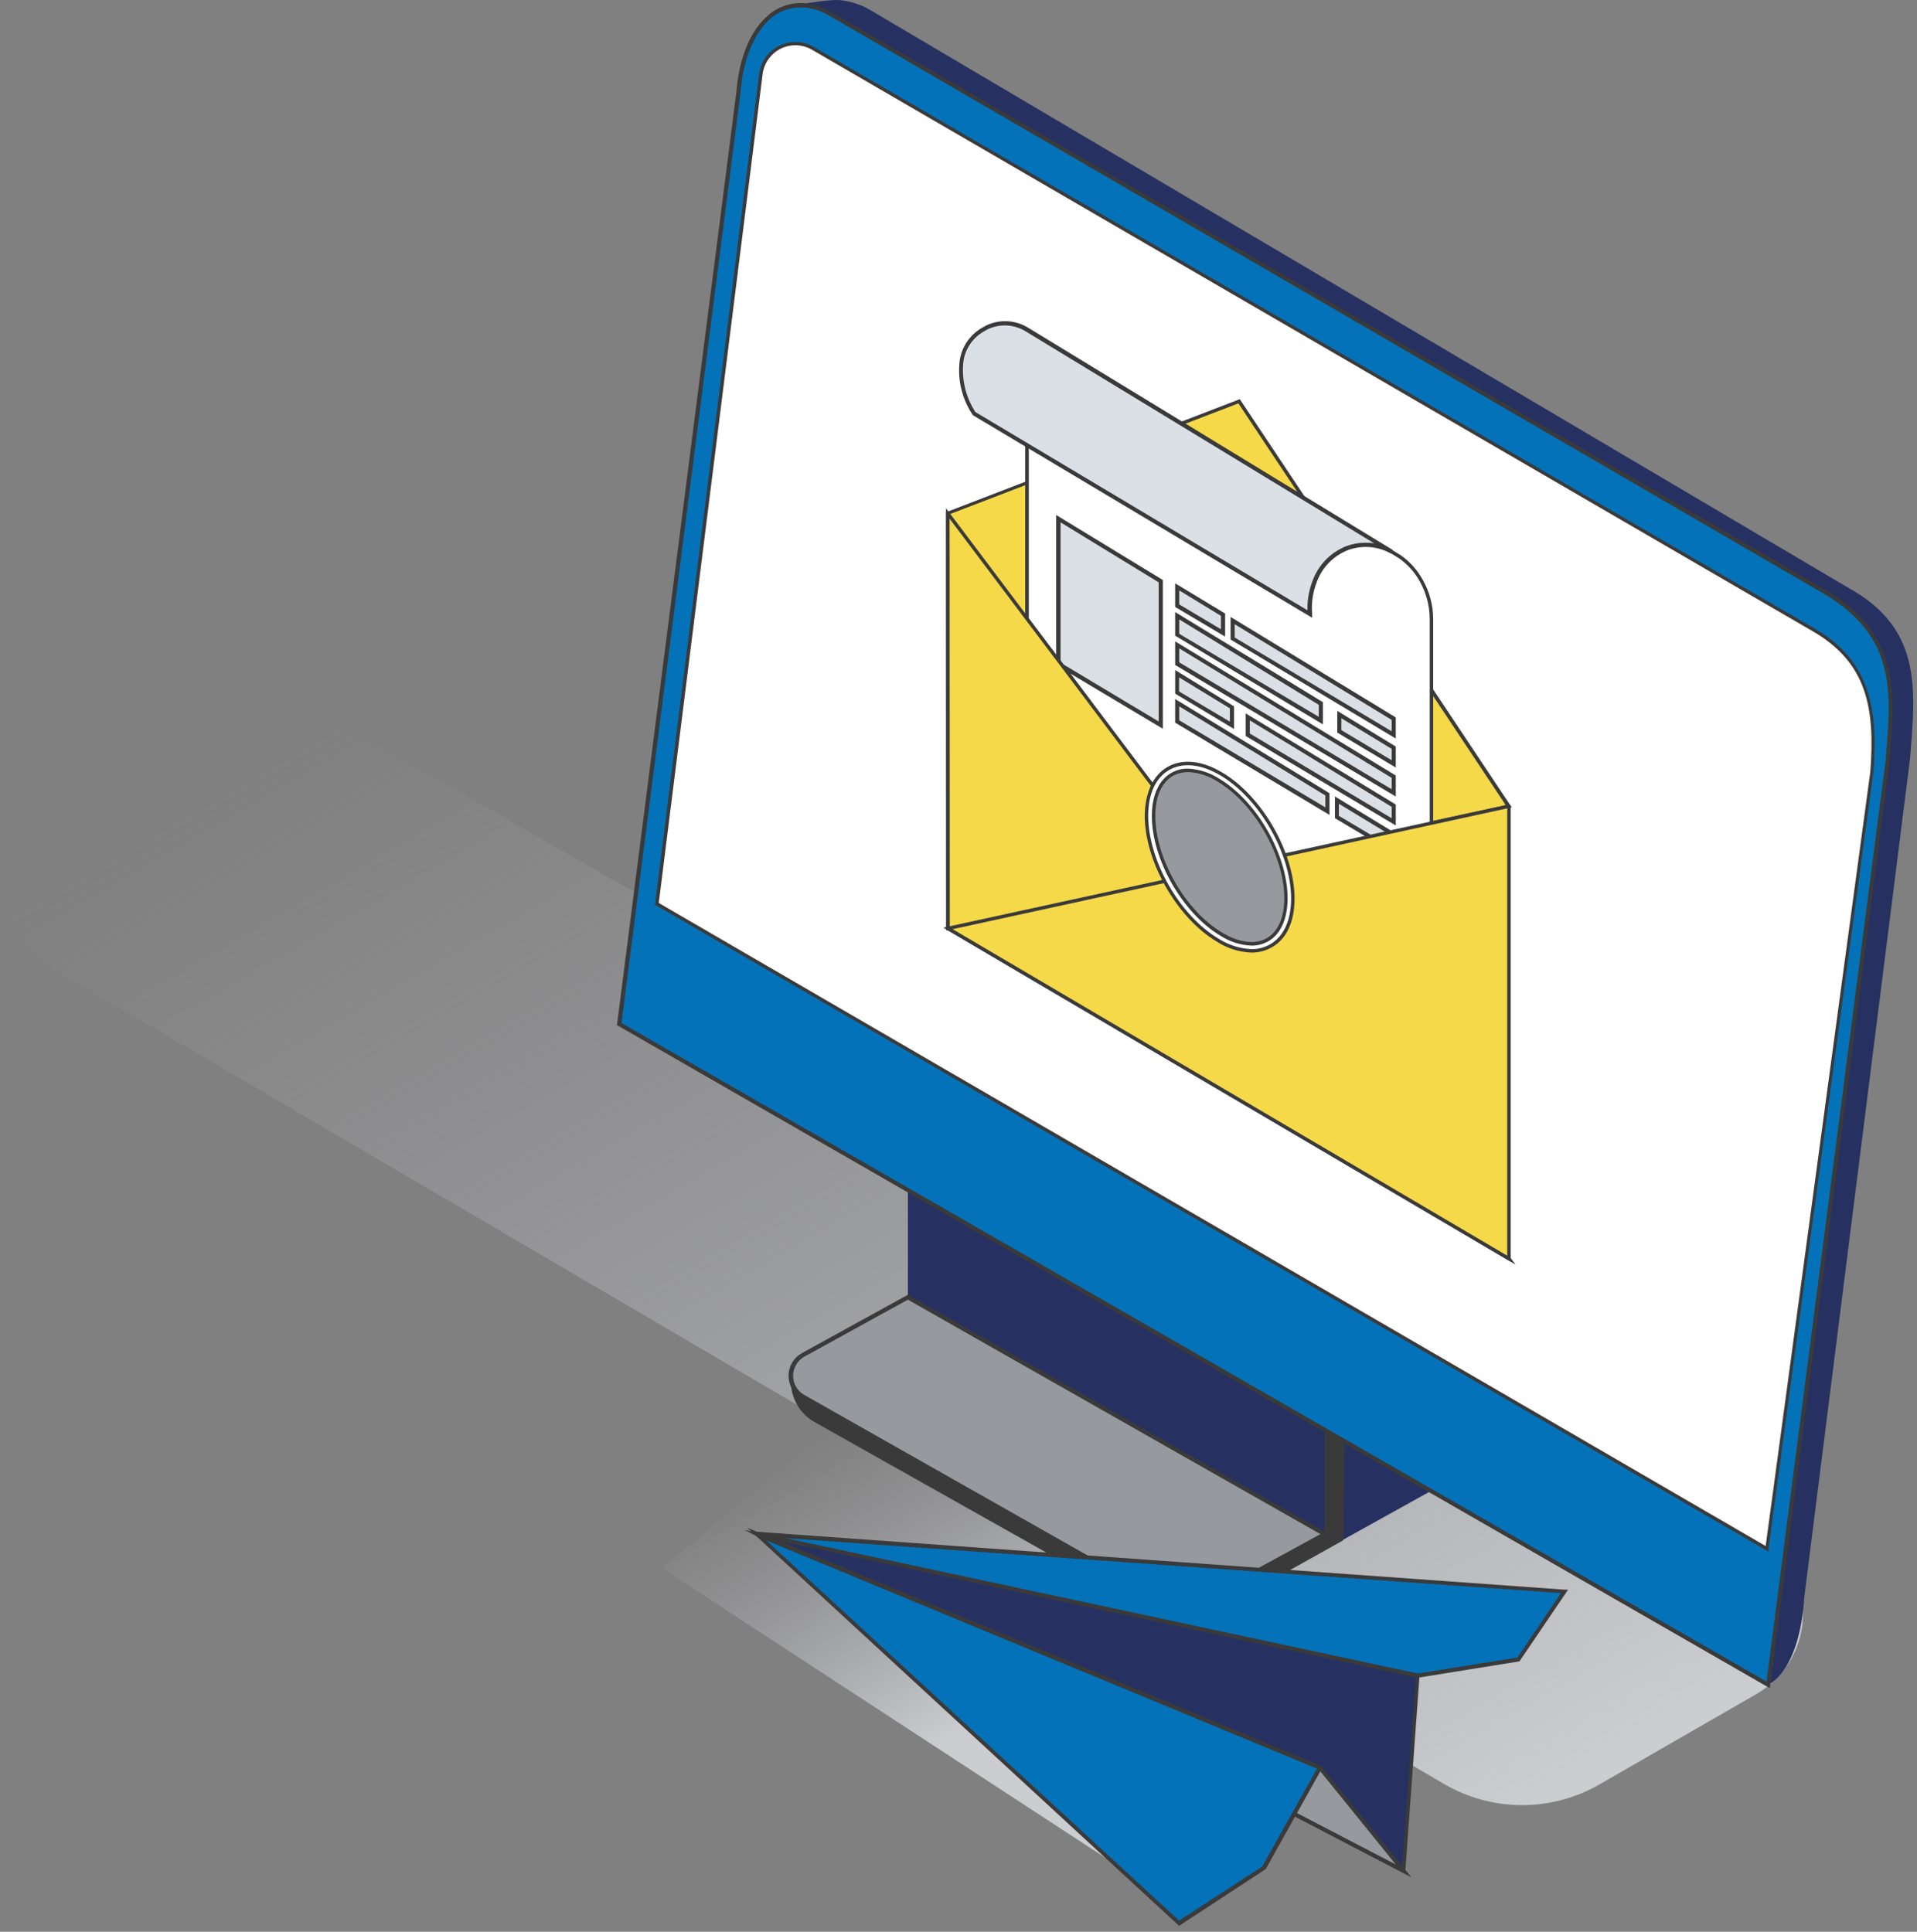 <svg width="254" height="256" viewBox="0 0 254 256" fill="none" xmlns="http://www.w3.org/2000/svg">
<rect x="0" y="0" width="254" height="256" fill="#808080" stroke="none"/>
<path style="mix-blend-mode:multiply" d="M180.246 230.455L158.006 252.855C157.799 252.974 157.565 253.036 157.326 253.036C157.088 253.036 156.853 252.974 156.646 252.855L87.706 207.805L109.706 189.495L180.226 228.125C180.431 228.243 180.601 228.411 180.72 228.615C180.839 228.818 180.902 229.049 180.904 229.285C180.906 229.52 180.847 229.752 180.731 229.958C180.616 230.163 180.449 230.335 180.246 230.455Z" fill="url(#paint0_linear_289_21040)"/>
<path style="mix-blend-mode:multiply" d="M232.746 224.485L211.906 236.485C208.796 238.276 205.27 239.219 201.681 239.219C198.092 239.219 194.566 238.276 191.456 236.485L6.716 128.215C4.874 127.154 3.34 125.632 2.264 123.799C1.189 121.965 0.609 119.883 0.581 117.757C0.554 115.632 1.081 113.535 2.109 111.675C3.137 109.814 4.632 108.253 6.446 107.145L28.446 93.725C30.306 92.588 32.436 91.967 34.616 91.929C36.796 91.89 38.947 92.434 40.846 93.505L232.656 203.185C234.543 204.247 236.114 205.789 237.21 207.655C238.307 209.521 238.889 211.645 238.898 213.809C238.907 215.974 238.343 218.102 237.262 219.977C236.182 221.852 234.624 223.408 232.746 224.485Z" fill="url(#paint1_linear_289_21040)"/>
<path d="M153.628 184.835L161.798 204.295C164.189 205.671 166.899 206.395 169.658 206.395C172.416 206.395 175.127 205.671 177.518 204.295L195.518 194.295C195.518 194.295 151.708 183.735 153.628 184.835Z" fill="#263161"/>
<path d="M175.518 203.305L177.998 204.075L178.268 181.905L176.758 180.915L121.808 149.995L175.518 203.305Z" fill="#3A3A3A"/>
<path d="M175.496 203.295L120.296 171.895V149.005L175.496 181.165V203.295Z" fill="#263161"/>
<path d="M104.786 182.285V183.075C104.788 184.163 105.076 185.232 105.622 186.173C106.168 187.114 106.952 187.894 107.896 188.435L148.956 211.555C151.348 212.929 154.058 213.652 156.816 213.652C159.574 213.652 162.284 212.929 164.676 211.555L177.996 204.115L175.516 203.345L174.376 203.255L104.786 182.285Z" fill="#3A3A3A"/>
<path d="M106.377 185.065L150.117 209.855C152.157 211.034 154.471 211.655 156.827 211.655C159.183 211.655 161.497 211.034 163.537 209.855L175.537 203.305L120.317 171.895L106.397 179.565C105.912 179.841 105.508 180.24 105.227 180.722C104.945 181.204 104.796 181.751 104.794 182.31C104.792 182.868 104.937 183.416 105.215 183.9C105.493 184.384 105.894 184.786 106.377 185.065Z" fill="#96999E"/>
<path d="M156.826 211.915C159.231 211.918 161.593 211.287 163.676 210.085L176.076 203.315L120.296 171.575L120.166 171.655L106.236 179.325C105.703 179.624 105.26 180.06 104.951 180.587C104.642 181.114 104.479 181.714 104.479 182.325C104.479 182.936 104.642 183.536 104.951 184.064C105.26 184.591 105.703 185.026 106.236 185.325L149.976 210.095C152.062 211.288 154.423 211.915 156.826 211.915ZM174.956 203.305L163.406 209.615C161.406 210.766 159.139 211.371 156.831 211.371C154.524 211.371 152.257 210.766 150.256 209.615L106.506 184.825C106.073 184.567 105.715 184.201 105.465 183.763C105.216 183.325 105.086 182.829 105.086 182.325C105.086 181.821 105.216 181.326 105.465 180.888C105.715 180.449 106.073 180.083 106.506 179.825L120.296 172.235L174.956 203.305Z" fill="#3A3A3A"/>
<path d="M115.607 1.505L244.797 77.835C254.797 83.295 253.797 91.425 253.077 100.565L239.077 211.565C238.427 221.695 234.287 223.265 234.287 223.265L104.287 148.685C98.387 145.285 94.197 135.115 94.927 125.975L104.507 0.865C104.507 0.865 109.507 -0.135 111.277 0.015C112.816 0.17 114.298 0.68 115.607 1.505Z" fill="#263161"/>
<path d="M82.037 135.715L97.857 12.165C98.447 4.765 102.107 0.295 106.607 0.705C107.764 0.818 108.881 1.187 109.877 1.785L240.787 77.855C251.567 83.765 250.867 91.435 250.127 100.575L234.267 223.285L82.037 135.715Z" fill="#0472B9"/>
<path d="M234.507 223.725L234.557 223.325L250.407 100.605V100.405C251.137 91.405 251.767 83.575 240.907 77.615L110.017 1.555C108.989 0.933 107.833 0.55 106.637 0.435C105.77 0.358 104.896 0.457 104.068 0.725C103.24 0.993 102.474 1.425 101.817 1.995C99.447 3.995 97.947 7.585 97.577 12.125L81.747 135.845L81.897 135.935L234.507 223.725ZM106.057 0.995C106.233 0.985 106.41 0.985 106.587 0.995C107.698 1.09 108.774 1.432 109.737 1.995L240.647 78.095C251.207 83.885 250.647 91.155 249.877 100.355V100.545L234.067 222.845L82.347 135.575L98.127 12.195C98.477 7.795 99.917 4.335 102.127 2.435C103.218 1.494 104.615 0.982 106.057 0.995Z" fill="#3A3A3A"/>
<path d="M87.037 119.785L234.127 205.255L248.047 102.255C248.677 93.885 247.587 87.665 240.327 83.455L107.687 6.415C107.023 6.029 106.272 5.814 105.504 5.792C104.736 5.77 103.974 5.941 103.289 6.289C102.604 6.637 102.017 7.152 101.581 7.785C101.146 8.418 100.876 9.151 100.797 9.915L87.037 119.785Z" fill="white"/>
<path d="M234.317 205.625V205.285L248.227 102.285C248.867 93.955 247.777 87.535 240.407 83.285L107.807 6.215C107.109 5.81 106.321 5.586 105.515 5.564C104.708 5.542 103.909 5.722 103.19 6.088C102.471 6.454 101.855 6.994 101.399 7.659C100.942 8.324 100.66 9.093 100.577 9.895L86.787 119.895L86.927 119.975L234.317 205.625ZM105.387 5.995C106.156 5.998 106.911 6.202 107.577 6.585L240.217 83.675C247.397 87.845 248.447 93.875 247.817 102.255L233.947 204.885L87.287 119.665L101.027 9.995C101.122 8.904 101.622 7.888 102.429 7.148C103.236 6.407 104.292 5.996 105.387 5.995Z" fill="#3A3A3A"/>
<path d="M100.277 203.295L187.857 222.055L185.967 247.935L100.277 203.295Z" fill="url(#paint2_linear_289_21040)"/>
<path d="M100.277 203.295L187.857 222.055L185.967 247.935L100.277 203.295Z" fill="#263161"/>
<path d="M186.178 248.295L188.098 221.875H187.908L98.668 202.755L100.168 203.535L186.178 248.295ZM187.618 222.235L185.768 247.565L101.888 203.875L187.618 222.235Z" fill="#3A3A3A"/>
<path d="M100.276 203.295L187.856 222.055L201.216 219.905L207.326 210.895L100.276 203.295Z" fill="#0472B9"/>
<path d="M187.848 222.335L201.328 220.165L207.768 210.665H207.298L100.298 202.995L100.218 203.535L187.848 222.335ZM201.058 219.655L187.868 221.775L104.138 203.845L206.828 211.125L201.058 219.655Z" fill="#3A3A3A"/>
<path d="M100.277 203.295L174.897 234.255L185.967 247.935L100.277 203.295Z" fill="#96999E"/>
<path d="M187.008 248.785L175.008 234.005L100.388 203.005L100.158 203.495L187.008 248.785ZM174.728 234.475L184.938 247.085L105.938 205.955L174.728 234.475Z" fill="#3A3A3A"/>
<path d="M100.276 203.295L174.896 234.255L167.476 247.555L156.256 254.875L100.276 203.295Z" fill="#0472B9"/>
<path d="M156.227 255.215L167.707 247.695L175.287 234.115L174.997 234.005L98.997 202.455L156.227 255.215ZM167.227 247.365L156.227 254.525L101.527 204.135L174.507 234.385L167.227 247.365Z" fill="#3A3A3A"/>
<path d="M199.928 106.845L164.178 53.175L125.578 68.045L125.608 123.025L199.928 106.845Z" fill="#F5D949"/>
<path d="M125.377 123.315L200.307 106.995L200.117 106.715L164.267 52.895L164.097 52.965L125.347 67.885V68.045L125.377 123.315ZM199.507 106.695L125.797 122.695V68.155L164.087 53.455L199.507 106.695Z" fill="#3A3A3A"/>
<path d="M189.666 82.055V148.995L136.086 116.995V43.665L185.506 73.785C186.673 74.607 187.638 75.684 188.326 76.935C189.203 78.499 189.664 80.262 189.666 82.055Z" fill="white"/>
<path d="M189.896 149.395V82.055C189.892 80.221 189.413 78.42 188.506 76.825C187.799 75.544 186.811 74.44 185.616 73.595L135.836 43.255V117.135L135.946 117.205L189.896 149.395ZM136.316 44.075L185.386 73.995C186.518 74.796 187.455 75.842 188.126 77.055C188.984 78.583 189.435 80.304 189.436 82.055V148.585L136.316 116.875V44.075Z" fill="#3A3A3A"/>
<path d="M140.207 87.975V68.735L153.797 77.015V96.095L140.207 87.975Z" fill="#DBE0E6"/>
<path d="M154.076 96.575V76.865L139.936 68.245V88.135L154.076 96.575ZM153.526 77.175V95.615L140.526 87.825V69.225L153.526 77.175Z" fill="#3A3A3A"/>
<path d="M162.057 81.465L155.977 77.755V80.245L162.057 83.885V81.465Z" fill="#DBE0E6"/>
<path d="M162.326 84.365V81.305L155.706 77.305V80.435L162.326 84.365ZM161.776 81.615V83.395L156.246 80.095V78.245L161.776 81.615Z" fill="#3A3A3A"/>
<path d="M163.326 82.235V84.635L184.666 97.395V95.245L163.326 82.235Z" fill="#DBE0E6"/>
<path d="M184.938 97.875V95.095L184.808 94.995L163.048 81.755V84.755L163.188 84.835L184.938 97.875ZM184.397 95.405V96.915L163.597 84.485V82.725L184.397 95.405Z" fill="#3A3A3A"/>
<path d="M177.456 94.695V96.925L184.666 101.235V99.085L177.456 94.695Z" fill="#DBE0E6"/>
<path d="M184.938 101.715V98.935L177.188 94.205V97.085L184.938 101.715ZM184.397 99.245V100.755L177.728 96.755V95.185L184.397 99.245Z" fill="#3A3A3A"/>
<path d="M175.018 93.205L155.978 81.595V84.085L175.018 95.465V93.205Z" fill="#DBE0E6"/>
<path d="M175.287 95.995V93.055L175.157 92.975L155.707 81.115V84.245L175.287 95.995ZM174.737 93.405V94.995L156.247 83.995V82.085L174.737 93.405Z" fill="#3A3A3A"/>
<path d="M155.976 87.935V85.435L184.666 102.925V105.075L155.976 87.935Z" fill="#DBE0E6"/>
<path d="M184.938 105.555V102.775L184.808 102.695L155.707 84.995V88.125L155.838 88.205L184.938 105.555ZM184.397 103.085V104.595L156.247 87.775V85.925L184.397 103.085Z" fill="#3A3A3A"/>
<path d="M163.258 93.715L155.978 89.285V91.775L163.258 96.115V93.715Z" fill="#DBE0E6"/>
<path d="M163.508 96.605V93.605L155.708 88.795V91.925L163.508 96.605ZM162.958 93.875V95.635L156.228 91.635V89.765L162.958 93.875Z" fill="#3A3A3A"/>
<path d="M165.326 94.975V97.355L184.666 108.915V106.765L165.326 94.975Z" fill="#DBE0E6"/>
<path d="M184.938 109.395V106.615L184.808 106.535L165.048 94.535V97.535L184.938 109.395ZM184.397 106.925V108.435L165.597 97.205V95.465L184.397 106.925Z" fill="#3A3A3A"/>
<path d="M175.887 105.255L155.977 93.125V95.615L175.887 107.505V105.255Z" fill="#DBE0E6"/>
<path d="M176.156 107.995V105.115L176.026 105.035L155.706 92.635V95.765L176.156 107.995ZM175.606 105.415V106.995L156.246 95.455V93.605L175.606 105.415Z" fill="#3A3A3A"/>
<path d="M177.156 106.035V108.265L184.666 112.755V110.615L177.156 106.035Z" fill="#DBE0E6"/>
<path d="M184.938 113.235V110.455L176.878 105.545V108.425L184.938 113.235ZM184.397 110.765V112.275L177.397 108.115V106.515L184.397 110.765Z" fill="#3A3A3A"/>
<path d="M184.357 73.105C183.442 72.598 182.426 72.299 181.382 72.23C180.337 72.161 179.291 72.323 178.316 72.706C177.342 73.088 176.464 73.68 175.745 74.441C175.026 75.201 174.484 76.111 174.157 77.105C173.623 78.455 173.401 79.908 173.507 81.355L129.097 54.795C128.027 53.505 125.227 46.795 130.097 43.795L130.687 43.455H130.737C131.576 43.051 132.503 42.865 133.433 42.914C134.363 42.963 135.266 43.245 136.057 43.735L184.357 73.105Z" fill="#DBE0E6"/>
<path d="M173.858 81.865V81.335C173.735 79.921 173.941 78.497 174.458 77.175C174.805 76.2 175.359 75.312 176.083 74.571C176.806 73.831 177.681 73.256 178.648 72.885C179.563 72.555 180.538 72.425 181.508 72.504C182.477 72.584 183.419 72.871 184.268 73.345L184.508 72.865L136.238 43.435C135.408 42.92 134.462 42.623 133.486 42.57C132.511 42.518 131.538 42.712 130.658 43.135L130.008 43.505C129.245 43.963 128.594 44.584 128.101 45.325C127.608 46.065 127.286 46.905 127.158 47.785C126.848 50.319 127.462 52.879 128.888 54.995L128.958 55.055L173.858 81.865ZM180.858 71.925C180.022 71.927 179.192 72.076 178.408 72.365C177.37 72.77 176.431 73.393 175.655 74.192C174.878 74.99 174.283 75.946 173.908 76.995C173.427 78.231 173.2 79.55 173.238 80.875L129.238 54.605C127.945 52.621 127.383 50.249 127.648 47.895C127.763 47.094 128.055 46.328 128.503 45.653C128.951 44.978 129.543 44.412 130.238 43.995L130.808 43.665C131.61 43.273 132.498 43.09 133.39 43.134C134.282 43.178 135.148 43.447 135.908 43.915L182.068 71.995C181.67 71.942 181.269 71.919 180.868 71.925H180.858Z" fill="#3A3A3A"/>
<path d="M125.577 68.045L199.938 166.795L125.618 123.025L125.577 68.045Z" fill="#F5D949"/>
<path d="M200.816 167.585L200.116 166.655L125.346 67.355V123.155L125.456 123.225L200.816 167.585ZM125.816 68.735L199.056 165.995L125.846 122.875L125.816 68.735Z" fill="#3A3A3A"/>
<path d="M199.938 106.855V166.805L125.607 123.035L199.917 106.845H199.927L199.938 106.855Z" fill="#F5D949"/>
<path d="M200.166 167.205V106.745L200.016 106.615H199.926L124.986 122.935L125.496 123.225L200.166 167.205ZM199.706 107.125V166.405L126.226 123.135L199.706 107.125Z" fill="#3A3A3A"/>
<path d="M161.628 102.995C166.728 105.995 170.848 113.235 170.838 119.095C170.828 124.955 166.668 127.245 161.568 124.205C156.468 121.165 152.348 113.965 152.368 108.105C152.388 102.245 156.508 99.995 161.628 102.995Z" fill="#96999E"/>
<path d="M165.817 125.815C166.681 125.822 167.532 125.605 168.287 125.185C170.097 124.185 171.097 121.995 171.107 119.085C171.107 113.145 166.937 105.815 161.767 102.745C159.197 101.215 156.767 100.945 154.917 101.985C153.067 103.025 152.107 105.185 152.097 108.095C152.097 114.035 156.267 121.365 161.427 124.435C162.741 125.279 164.257 125.756 165.817 125.815ZM157.387 101.905C158.847 101.966 160.263 102.419 161.487 103.215C166.487 106.215 170.577 113.315 170.557 119.085C170.557 121.785 169.647 123.785 168.017 124.715C166.387 125.645 164.107 125.395 161.707 123.965C156.707 120.965 152.627 113.865 152.637 108.095C152.637 105.395 153.557 103.395 155.187 102.465C155.859 102.09 156.618 101.897 157.387 101.905Z" fill="#3A3A3A"/>
<path d="M168.357 125.365C170.237 124.315 171.287 122.085 171.297 119.095C171.297 113.095 167.077 105.685 161.857 102.585C159.237 101.025 156.747 100.755 154.857 101.815C152.967 102.875 151.927 105.095 151.917 108.085C151.917 114.085 156.137 121.485 161.347 124.595C162.661 125.426 164.165 125.907 165.717 125.995C166.637 126.021 167.547 125.804 168.357 125.365ZM161.357 103.365C166.357 106.365 170.357 113.365 170.357 119.065C170.357 121.715 169.467 123.665 167.877 124.555C166.287 125.445 164.107 125.175 161.777 123.795C156.777 120.795 152.777 113.795 152.777 108.095C152.777 105.445 153.667 103.495 155.257 102.605C155.946 102.233 156.724 102.057 157.507 102.095C158.892 102.18 160.232 102.621 161.397 103.375L161.357 103.365Z" fill="white"/>
<path d="M165.827 126.235C166.75 126.243 167.66 126.012 168.467 125.565C170.467 124.475 171.517 122.175 171.527 119.095C171.527 113.025 167.257 105.525 161.977 102.395C159.287 100.785 156.707 100.505 154.737 101.615C152.767 102.725 151.737 105.005 151.677 108.085C151.677 114.155 155.947 121.645 161.227 124.785C162.568 125.652 164.113 126.152 165.707 126.235H165.827ZM168.247 125.165C167.477 125.6 166.601 125.811 165.717 125.775C164.202 125.689 162.735 125.214 161.457 124.395C156.297 121.325 152.117 114.015 152.137 108.085C152.137 105.185 153.137 103.025 154.957 102.015C156.777 101.005 159.197 101.265 161.747 102.785C166.897 105.845 171.077 113.165 171.067 119.095C171.067 121.995 170.067 124.155 168.247 125.165ZM165.807 125.315C166.576 125.326 167.334 125.136 168.007 124.765C169.677 123.835 170.597 121.765 170.607 119.075C170.607 113.295 166.547 106.165 161.517 103.175C160.316 102.407 158.94 101.957 157.517 101.865C156.714 101.827 155.916 102.018 155.217 102.415C153.547 103.345 152.627 105.415 152.617 108.105C152.617 113.885 156.677 121.015 161.707 124.005C162.933 124.799 164.348 125.252 165.807 125.315ZM157.397 102.315H157.507C158.86 102.4 160.169 102.83 161.307 103.565C166.207 106.475 170.177 113.435 170.167 119.065C170.167 121.625 169.317 123.505 167.807 124.355C166.297 125.205 164.187 124.935 161.937 123.595C157.037 120.685 153.057 113.725 153.077 108.095C153.077 105.535 153.927 103.655 155.437 102.805C156.04 102.483 156.714 102.318 157.397 102.325V102.315Z" fill="#3A3A3A"/>
<defs>
<linearGradient id="paint0_linear_289_21040" x1="137.516" y1="223.935" x2="115.796" y2="186.315" gradientUnits="userSpaceOnUse">
<stop stop-color="#CBCDD1"/>
<stop offset="1" stop-color="#AFAFB5" stop-opacity="0"/>
</linearGradient>
<linearGradient id="paint1_linear_289_21040" x1="172.766" y1="257.575" x2="70.376" y2="80.245" gradientUnits="userSpaceOnUse">
<stop stop-color="#CBCDD1"/>
<stop offset="1" stop-color="#AFAFB5" stop-opacity="0"/>
</linearGradient>
<linearGradient id="paint2_linear_289_21040" x1="142.246" y1="247.569" x2="144.374" y2="203.792" gradientUnits="userSpaceOnUse">
<stop stop-color="#D1CFD6"/>
<stop offset="0.97" stop-color="#FEFEFE"/>
<stop offset="1" stop-color="white"/>
</linearGradient>
</defs>
</svg>
